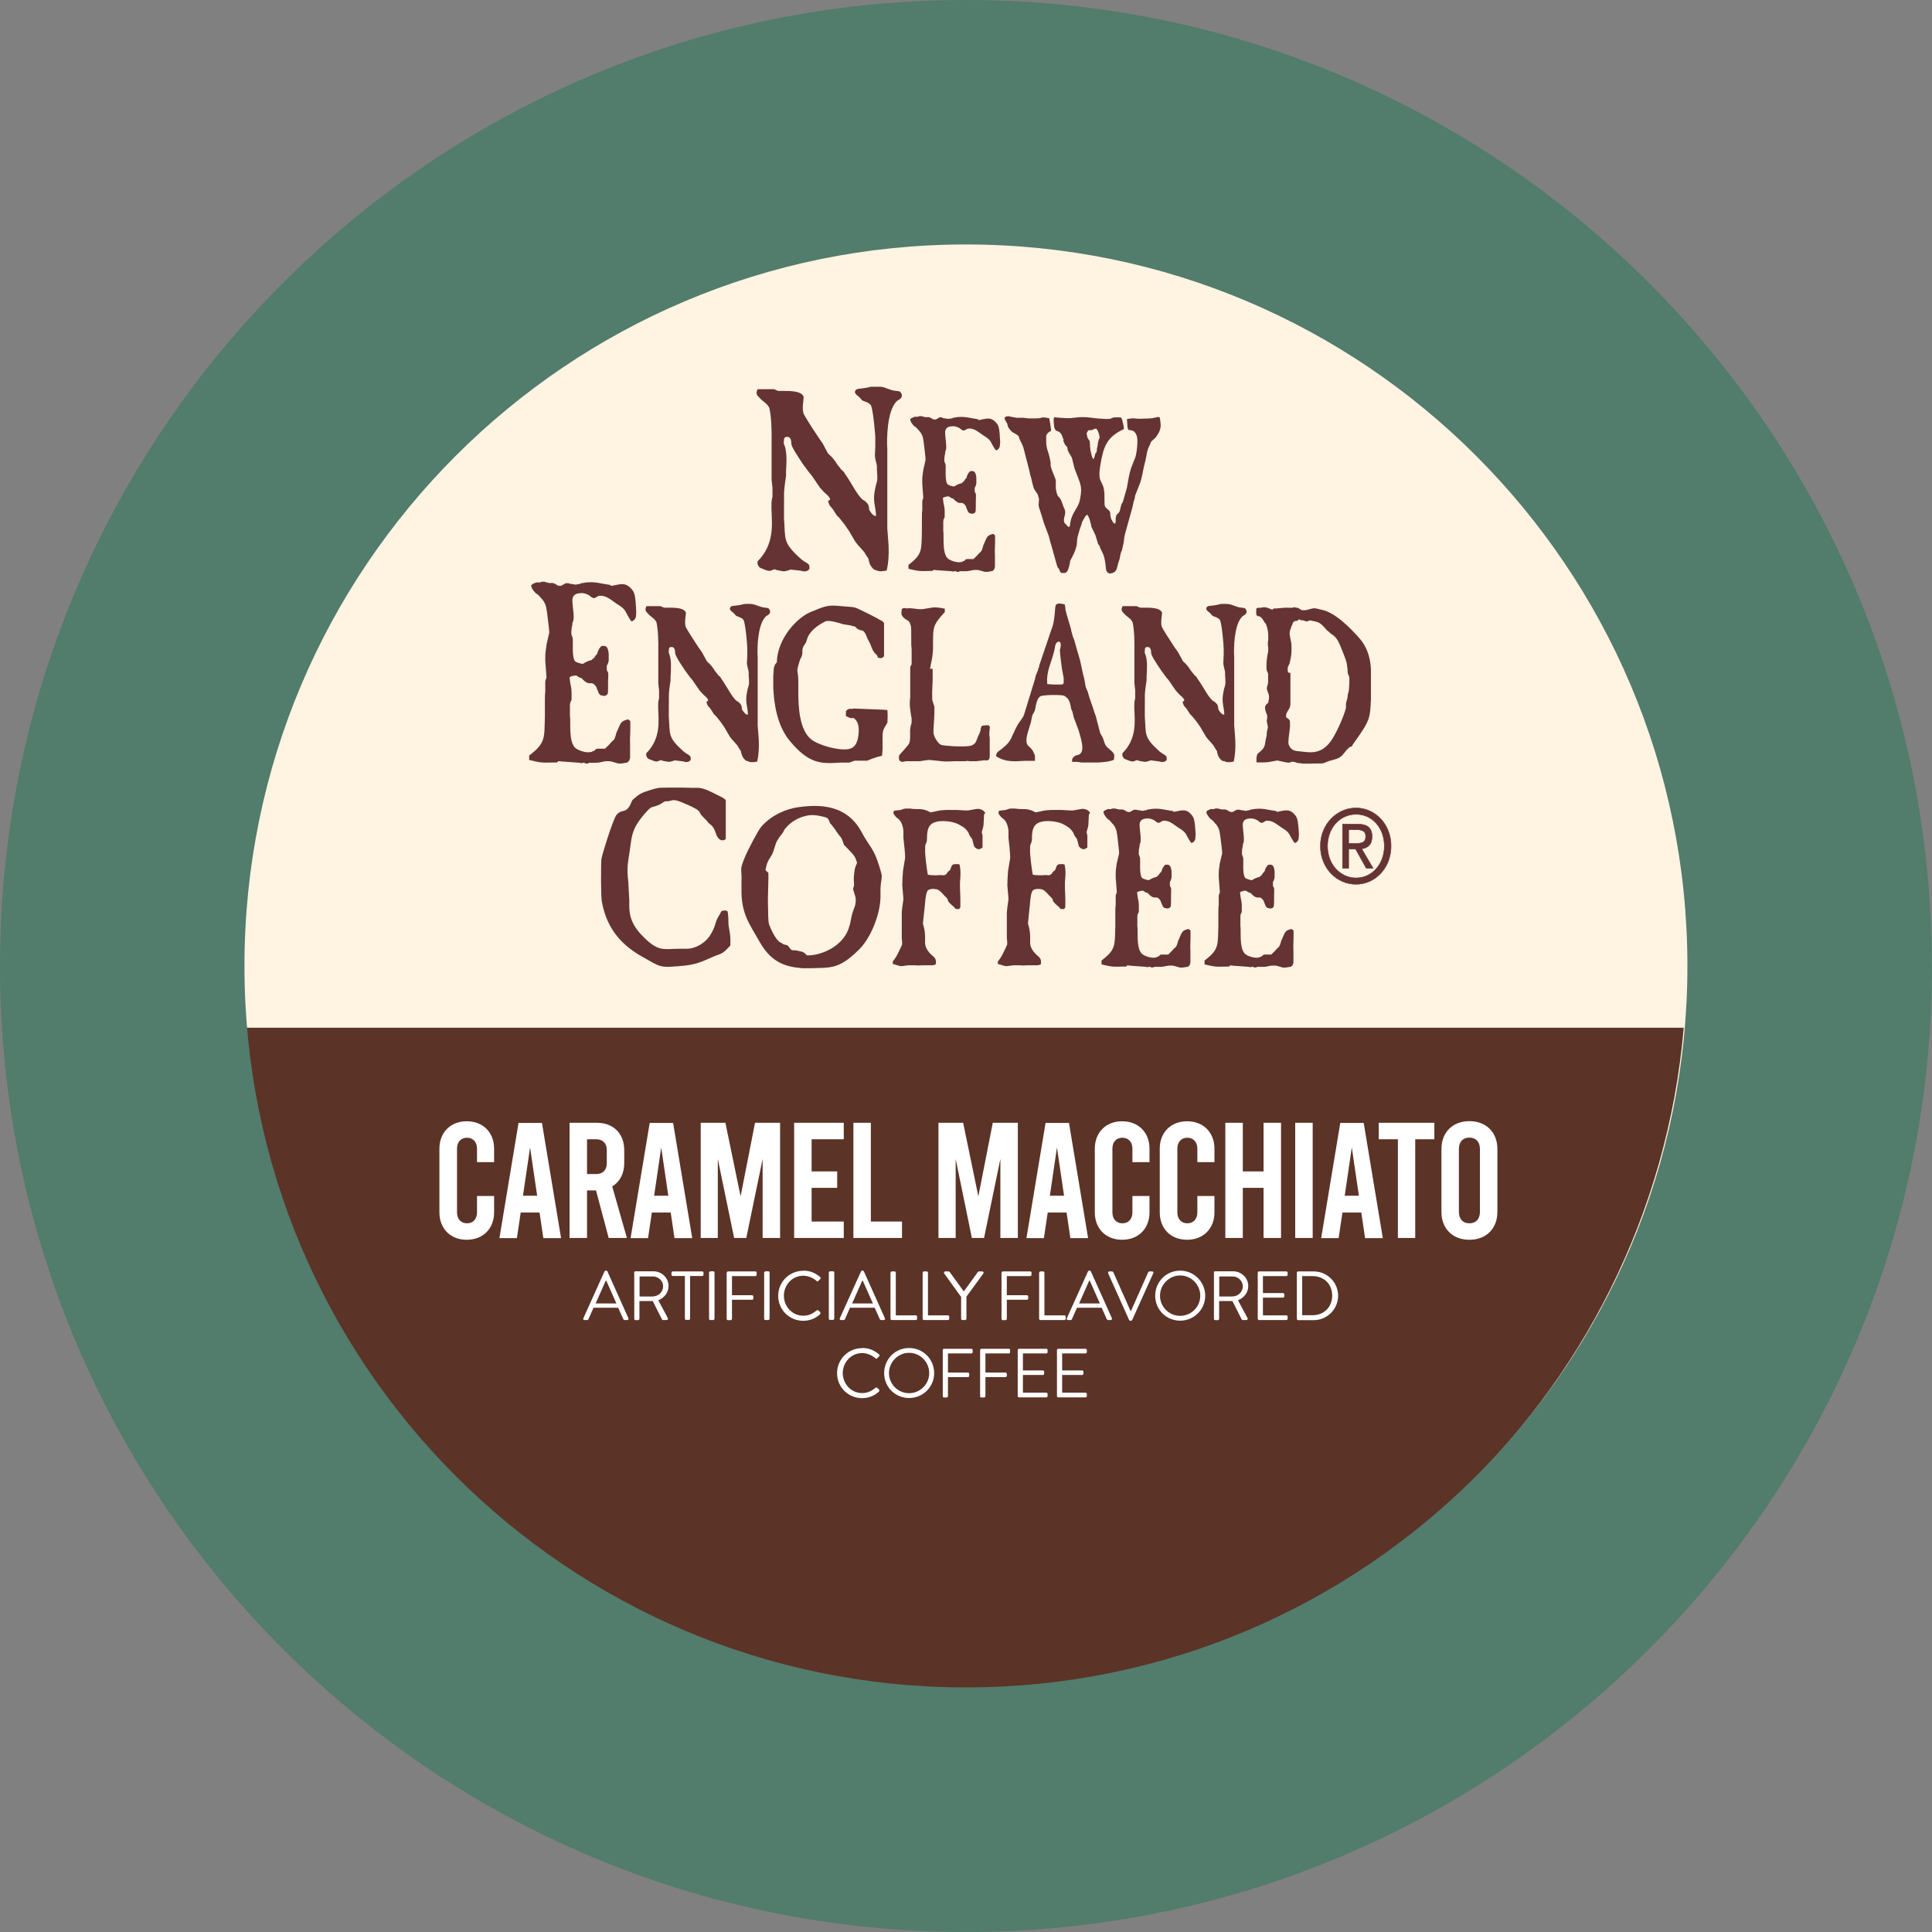 <?xml version="1.0" encoding="UTF-8"?><svg xmlns="http://www.w3.org/2000/svg" xmlns:xlink="http://www.w3.org/1999/xlink" viewBox="0 0 152.61 152.61"><rect x="0" y="0" width="152.61" height="152.61" fill="#808080" stroke="none"/><defs><clipPath id="clippath"><path d="M152.61,76.31c0,42.14-34.16,76.3-76.3,76.3S0,118.45,0,76.31,34.16,0,76.3,0s76.3,34.16,76.3,76.31" style="clip-rule:evenodd; fill:none;"/></clipPath><clipPath id="clippath-1"><rect x="41.76" y="30.55" width="66.53" height="45.93" style="fill:none;"/></clipPath><clipPath id="clippath-2"><rect x="104.29" y="63.8" width="5.62" height="6.07" style="fill:none;"/></clipPath></defs><g style="isolation:isolate;"><g id="Layer_2"><g id="Layer_1-2"><g style="clip-path:url(#clippath);"><path d="M75.73,134.02c-31.87,0-57.8-25.93-57.8-57.8s25.93-57.8,57.8-57.8,57.81,25.93,57.81,57.8-25.93,57.8-57.81,57.8" style="fill:#fff3e2;"/><path d="M18.26,81.18c2.54,29.47,27.24,52.6,57.37,52.6s54.83-23.13,57.37-52.6H18.26Z" style="fill:#5c3327;"/><path d="M34.71,95.77v-5.04c0-1.27.87-2.16,2.16-2.16s2.16.89,2.16,2.16v1.07h-1.35v-1.07c0-.53-.33-.86-.79-.86s-.79.32-.79.86v5.04c0,.53.32.86.79.86s.79-.33.79-.86v-1.3h1.35v1.3c0,1.27-.87,2.16-2.16,2.16s-2.16-.88-2.16-2.16" style="fill:#fff;"/><path d="M42.61,95.78h-1.48l-.3,2.02h-1.38l1.51-9.1h1.85l1.51,9.1h-1.4l-.3-2.02ZM42.43,94.45l-.56-3.81-.56,3.81h1.12Z" style="fill:#fff;"/><path d="M48.08,97.79l-1-3.76h-.71v3.76h-1.38v-9.1h2.16c1.31,0,2.16.86,2.16,2.17v1c0,.85-.35,1.49-.95,1.86l1.16,4.07h-1.43ZM46.37,92.74h.71c.53,0,.85-.31.85-.85v-1.05c0-.53-.31-.85-.85-.85h-.71v2.74Z" style="fill:#fff;"/><path d="M52.97,95.78h-1.48l-.3,2.02h-1.38l1.51-9.1h1.85l1.51,9.1h-1.4l-.3-2.02ZM52.79,94.45l-.56-3.81-.56,3.81h1.12Z" style="fill:#fff;"/><polygon points="61.62 88.69 61.62 97.79 60.24 97.79 60.24 91.55 58.95 97.79 57.99 97.79 56.7 91.55 56.7 97.79 55.35 97.79 55.35 88.69 57.3 88.69 58.5 94.5 59.64 88.69 61.62 88.69" style="fill:#fff;"/><polygon points="62.73 88.69 66.65 88.69 66.65 89.99 64.11 89.99 64.11 92.53 66.13 92.53 66.13 93.83 64.11 93.83 64.11 96.49 66.65 96.49 66.65 97.79 62.73 97.79 62.73 88.69" style="fill:#fff;"/><polygon points="67.41 88.69 68.79 88.69 68.79 96.49 71.25 96.49 71.25 97.79 67.41 97.79 67.41 88.69" style="fill:#fff;"/><polygon points="80.4 88.69 80.4 97.79 79.02 97.79 79.02 91.55 77.73 97.79 76.77 97.79 75.49 91.55 75.49 97.79 74.13 97.79 74.13 88.69 76.08 88.69 77.28 94.5 78.42 88.69 80.4 88.69" style="fill:#fff;"/><path d="M84.24,95.78h-1.48l-.3,2.02h-1.38l1.51-9.1h1.85l1.51,9.1h-1.4l-.3-2.02ZM84.05,94.45l-.56-3.81-.56,3.81h1.12Z" style="fill:#fff;"/><path d="M86.48,95.77v-5.04c0-1.27.87-2.16,2.16-2.16s2.16.89,2.16,2.16v1.07h-1.35v-1.07c0-.53-.32-.86-.79-.86s-.79.32-.79.86v5.04c0,.53.32.86.79.86s.79-.33.79-.86v-1.3h1.35v1.3c0,1.27-.87,2.16-2.16,2.16s-2.16-.88-2.16-2.16" style="fill:#fff;"/><path d="M91.61,95.77v-5.04c0-1.27.87-2.16,2.16-2.16s2.16.89,2.16,2.16v1.07h-1.35v-1.07c0-.53-.33-.86-.79-.86s-.79.32-.79.86v5.04c0,.53.32.86.79.86s.79-.33.79-.86v-1.3h1.35v1.3c0,1.27-.87,2.16-2.16,2.16s-2.16-.88-2.16-2.16" style="fill:#fff;"/><polygon points="96.79 97.79 96.79 88.69 98.17 88.69 98.17 92.53 99.81 92.53 99.81 88.69 101.19 88.69 101.19 97.79 99.81 97.79 99.81 93.83 98.17 93.83 98.17 97.79 96.79 97.79" style="fill:#fff;"/><rect x="102.31" y="88.69" width="1.38" height="9.1" style="fill:#fff;"/><path d="M107.52,95.78h-1.48l-.3,2.02h-1.38l1.51-9.1h1.85l1.51,9.1h-1.4l-.3-2.02ZM107.34,94.45l-.56-3.81-.56,3.81h1.12Z" style="fill:#fff;"/><polygon points="108.91 88.69 113.3 88.69 113.3 89.99 111.79 89.99 111.79 97.79 110.42 97.79 110.42 89.99 108.91 89.99 108.91 88.69" style="fill:#fff;"/><path d="M113.86,95.73v-4.97c0-1.31.88-2.2,2.21-2.2s2.21.89,2.21,2.2v4.97c0,1.31-.88,2.2-2.21,2.2s-2.21-.88-2.21-2.2M116.9,95.73v-4.97c0-.57-.32-.9-.83-.9s-.83.32-.83.9v4.97c0,.57.32.9.83.9s.83-.33.83-.9" style="fill:#fff;"/><path d="M46.08,104.13l1.67-3.7s.04-.06.09-.06h.05c.05,0,.08.03.09.06l1.66,3.7c.03.07-.01.14-.09.14h-.22s-.08-.03-.09-.06l-.41-.91h-1.95l-.4.91s-.04.06-.09.06h-.22c-.08,0-.13-.07-.09-.14M48.69,102.96c-.27-.6-.53-1.2-.8-1.8h-.04l-.8,1.8h1.65Z" style="fill:#fff;"/><path d="M50.09,100.53c0-.06.04-.11.1-.11h1.42c.66,0,1.2.52,1.2,1.17,0,.51-.34.93-.81,1.12l.75,1.4c.04.07,0,.16-.09.16h-.28c-.05,0-.08-.03-.09-.05l-.73-1.45h-1.05v1.4c0,.05-.05.11-.1.11h-.21c-.06,0-.1-.05-.1-.11v-3.64ZM51.59,102.4c.42,0,.79-.35.79-.8,0-.42-.37-.77-.79-.77h-1.07v1.58h1.07Z" style="fill:#fff;"/><path d="M54.1,100.79h-.96c-.06,0-.1-.05-.1-.1v-.16c0-.05.04-.1.1-.1h2.33c.06,0,.1.05.1.1v.16c0,.05-.04.1-.1.1h-.96v3.37c0,.06-.05.1-.1.1h-.21c-.06,0-.1-.05-.1-.1v-3.37Z" style="fill:#fff;"/><path d="M56.12,100.42h.22c.06,0,.1.05.1.1v3.64c0,.06-.05.11-.11.11h-.22c-.06,0-.1-.05-.1-.1v-3.64c0-.06.05-.1.1-.1Z" style="fill:#fff;"/><path d="M57.41,100.53c0-.05.04-.1.1-.1h2.16c.06,0,.1.05.1.1v.16c0,.05-.04.11-.1.11h-1.85v1.51h1.58c.06,0,.11.05.11.1v.16c0,.05-.05.1-.11.1h-1.58v1.5c0,.06-.05.11-.11.11h-.21c-.06,0-.1-.05-.1-.11v-3.64Z" style="fill:#fff;"/><path d="M60.47,100.42h.22c.06,0,.1.05.1.1v3.64c0,.06-.05.11-.11.11h-.22c-.06,0-.1-.05-.1-.1v-3.64c0-.06.05-.1.1-.1Z" style="fill:#fff;"/><path d="M63.46,100.37c.55,0,.96.19,1.33.51.04.04.05.11,0,.15l-.15.15c-.04.06-.09.05-.14,0-.29-.25-.68-.41-1.05-.41-.87,0-1.53.73-1.53,1.58s.66,1.58,1.53,1.58c.48,0,.76-.19,1.05-.41.05-.04.1-.04.13-.02l.16.15s.03.11,0,.15c-.37.36-.85.53-1.34.53-1.1,0-1.98-.87-1.98-1.97s.88-1.98,1.98-1.98" style="fill:#fff;"/><path d="M65.58,100.42h.22c.06,0,.1.05.1.1v3.63c0,.06-.05.11-.11.11h-.22c-.06,0-.1-.05-.1-.1v-3.64c0-.06.05-.1.1-.1Z" style="fill:#fff;"/><path d="M66.34,104.13l1.67-3.7s.04-.06.09-.06h.05c.05,0,.08.03.09.06l1.66,3.7c.03.07-.01.14-.09.14h-.22s-.08-.03-.09-.06l-.41-.91h-1.95l-.4.91s-.04.06-.09.06h-.22c-.08,0-.13-.07-.09-.14M68.95,102.96c-.27-.6-.53-1.2-.8-1.8h-.04l-.8,1.8h1.65Z" style="fill:#fff;"/><path d="M70.35,100.53c0-.05.04-.1.1-.1h.21c.05,0,.1.05.1.1v3.37h1.58c.06,0,.1.05.1.1v.16c0,.06-.04.11-.1.11h-1.9c-.06,0-.1-.05-.1-.11v-3.64Z" style="fill:#fff;"/><path d="M72.88,100.53c0-.05.04-.1.1-.1h.21c.06,0,.11.05.11.1v3.37h1.58c.06,0,.1.05.1.1v.16c0,.06-.04.11-.1.11h-1.9c-.06,0-.1-.05-.1-.11v-3.64Z" style="fill:#fff;"/><path d="M75.9,102.42l-1.32-1.83c-.04-.07,0-.16.09-.16h.26s.07.03.09.05l1.11,1.53,1.11-1.53s.05-.05.09-.05h.26c.09,0,.13.09.09.16l-1.34,1.83v1.75c0,.05-.05.1-.11.1h-.21c-.06,0-.1-.05-.1-.1v-1.75Z" style="fill:#fff;"/><path d="M79.12,100.53c0-.05.04-.1.1-.1h2.16c.06,0,.1.05.1.1v.16c0,.05-.04.11-.1.11h-1.85v1.51h1.58c.06,0,.11.05.11.1v.16c0,.05-.05.1-.11.1h-1.58v1.5c0,.06-.05.11-.11.11h-.21c-.06,0-.1-.05-.1-.11v-3.64Z" style="fill:#fff;"/><path d="M82.09,100.53c0-.05.04-.1.1-.1h.21c.05,0,.1.05.1.1v3.37h1.58c.06,0,.1.05.1.1v.16c0,.06-.04.11-.1.11h-1.9c-.06,0-.1-.05-.1-.11v-3.64Z" style="fill:#fff;"/><path d="M84.27,104.13l1.67-3.7s.04-.06.09-.06h.05c.05,0,.08.03.09.06l1.66,3.7c.03.07-.01.14-.09.14h-.22s-.08-.03-.09-.06l-.41-.91h-1.95l-.4.91s-.04.06-.09.06h-.22c-.08,0-.13-.07-.09-.14M86.88,102.96c-.27-.6-.53-1.2-.8-1.8h-.04l-.8,1.8h1.65Z" style="fill:#fff;"/><path d="M87.54,100.57c-.03-.07.01-.14.09-.14h.22s.08.03.09.06l1.37,3.08h.02l1.37-3.08s.05-.06.09-.06h.22c.08,0,.13.07.09.14l-1.67,3.7s-.05.06-.09.06h-.06s-.08-.03-.09-.06l-1.66-3.7Z" style="fill:#fff;"/><path d="M93.22,100.37c1.1,0,1.98.89,1.98,1.98s-.88,1.97-1.98,1.97-1.97-.87-1.97-1.97.87-1.98,1.97-1.98M93.22,103.94c.87,0,1.59-.71,1.59-1.59s-.72-1.6-1.59-1.6-1.59.73-1.59,1.6.71,1.59,1.59,1.59" style="fill:#fff;"/><path d="M95.88,100.53c0-.06.04-.11.1-.11h1.42c.66,0,1.2.52,1.2,1.17,0,.51-.34.93-.81,1.12l.75,1.4c.04.07,0,.16-.09.16h-.28s-.08-.03-.09-.05l-.73-1.45h-1.05v1.4c0,.05-.05.11-.1.11h-.21c-.06,0-.1-.05-.1-.11v-3.64ZM97.38,102.4c.42,0,.79-.35.79-.8,0-.42-.37-.77-.79-.77h-1.07v1.58h1.07Z" style="fill:#fff;"/><path d="M99.35,100.53c0-.05.04-.1.1-.1h2.16c.06,0,.1.05.1.1v.16c0,.05-.04.11-.1.11h-1.85v1.34h1.58c.06,0,.11.05.11.1v.16c0,.06-.05.1-.11.1h-1.58v1.4h1.85c.06,0,.1.05.1.1v.16c0,.06-.04.11-.1.11h-2.16c-.06,0-.1-.05-.1-.11v-3.64Z" style="fill:#fff;"/><path d="M102.44,100.53c0-.05.04-.1.1-.1h1.23c1.06,0,1.93.86,1.93,1.92s-.87,1.93-1.93,1.93h-1.23c-.05,0-.1-.05-.1-.11v-3.64ZM103.68,103.89c.9,0,1.55-.64,1.55-1.55s-.65-1.54-1.55-1.54h-.82v3.09h.82Z" style="fill:#fff;"/><path d="M68.11,106.48c.55,0,.96.19,1.33.51.04.04.05.11,0,.15l-.15.15c-.04.06-.09.05-.14,0-.29-.25-.68-.41-1.05-.41-.87,0-1.53.73-1.53,1.58s.66,1.58,1.53,1.58c.48,0,.76-.19,1.05-.41.06-.04.1-.04.13-.02l.16.15s.03.11,0,.15c-.37.36-.85.53-1.34.53-1.1,0-1.98-.87-1.98-1.97s.88-1.98,1.98-1.98" style="fill:#fff;"/><path d="M71.81,106.48c1.1,0,1.98.88,1.98,1.98s-.88,1.97-1.98,1.97-1.97-.87-1.97-1.97.87-1.98,1.97-1.98M71.81,110.05c.87,0,1.59-.71,1.59-1.59s-.72-1.6-1.59-1.6-1.59.73-1.59,1.6.71,1.59,1.59,1.59" style="fill:#fff;"/><path d="M74.47,106.64c0-.05.04-.1.1-.1h2.16c.06,0,.1.05.1.1v.16c0,.05-.04.11-.1.11h-1.85v1.51h1.58c.05,0,.1.05.1.1v.16c0,.05-.05.1-.1.1h-1.58v1.5c0,.06-.05.11-.1.11h-.21c-.06,0-.1-.05-.1-.11v-3.64Z" style="fill:#fff;"/><path d="M77.43,106.64c0-.05.04-.1.1-.1h2.16c.06,0,.1.05.1.1v.16c0,.05-.04.11-.1.11h-1.85v1.51h1.58c.06,0,.11.05.11.1v.16c0,.05-.05.1-.11.1h-1.58v1.5c0,.06-.05.11-.11.11h-.21c-.06,0-.1-.05-.1-.11v-3.64Z" style="fill:#fff;"/><path d="M80.39,106.64c0-.05.04-.1.1-.1h2.16c.06,0,.1.05.1.1v.16c0,.05-.04.11-.1.11h-1.85v1.34h1.58c.05,0,.1.05.1.1v.16c0,.06-.05.1-.1.1h-1.58v1.4h1.85c.06,0,.1.05.1.1v.16c0,.06-.04.11-.1.11h-2.16c-.06,0-.1-.05-.1-.11v-3.64Z" style="fill:#fff;"/><path d="M83.49,106.64c0-.05.04-.1.1-.1h2.16c.06,0,.1.05.1.1v.16c0,.05-.04.11-.1.11h-1.85v1.34h1.58c.05,0,.1.05.1.1v.16c0,.06-.05.1-.1.1h-1.58v1.4h1.85c.06,0,.1.05.1.1v.16c0,.06-.04.11-.1.11h-2.16c-.06,0-.1-.05-.1-.11v-3.64Z" style="fill:#fff;"/><g style="mix-blend-mode:darken;"><g style="clip-path:url(#clippath-1);"><path d="M44.86,46.06l.2.06c.15,0,.31.06.46.06.08-.04.1-.04.23-.04.11-.06.11-.04.21-.08.11,0,.29-.06.46-.06.62-.06,1.13.12,1.75.2l.13.08c.74-.14,1.13-.34,1.67.35.2.26.23.76.26,1.24.03.4.03.54.02.6,0,.18,0,.46-.31.6h-.08c-.57-.82-.29-.86-1.18-1.4-.52-.36-.85-.68-1.42-.6,0,.02-.28.18-.34.18s-.25-.08-.34-.2c-.21-.12-.42-.22-.7-.2-.24.02-.54.04-.65.4-.07.22.1,1.18.08,1.4,0,.18.02.14-.02.36-.07.22-.08.14-.08.36-.07.22-.08.46-.08.72l.11.32c.05.3-.1,1.52.2,1.84.07.06.54.22.62.18.13-.1.51-.28.65-.28l.25-.22c.05-.12.08-.14.21-.28.07-.24.13-.42.34-.62.16,0,.43-.1.52.32.02.06.07.22.05.6,0,.1.05.3-.15.64v.34c.12.24.12.16.12.44,0,.16-.02.34-.02.48,0,.1.02.86-.03.96-.07.1-.18.18-.36.16-.1-.06-.11-.04-.18-.04,0,0-.1-.06-.18-.2-.03-.14-.11-.24-.18-.48-.36-.48-.39-.16-.77-.34-.1-.06-.28-.2-.38-.34-.08,0-.33-.12-.39-.2-.1-.04-.46.02-.57.14.07.76.15.66.16,1.18v.6c-.13.22-.13.26-.13.58v.66c.08.6-.11,1.89.36,2.49.23.26.95.48,1.29.38h.07l.07-.06.07-.02.07-.02c.13-.14.15-.16.29-.16h.55c.33-.32.43-.42.54-.56.23-.16.26-.32.36-.7.1-.2.21-.5.33-.72.18-.26.36-.26.59-.34l.18.14v.58c0,.62-.05.72-.02,1.18v1.15c-.07.2-.02.18-.21.36-.34.06-.49.1-.7.08-.07,0-.59-.18-.7-.18h-.25c-.28,0-.44.12-.86.12h-.52l-.08.06h-.21l-.1-.08c-.08.04-.23.08-.38.02l-1.39-.1s-.13-.02-.19-.02h-.08l-.1.1h-.24c-.94.02-.98.04-1.96-.2v-.35c1.31-.99,1.19-1.37,1.24-3.08v-1.26c0-.08,0-.56.03-.66v-.72c0-.24.02-.2.1-.44l-.1-1.34c0-.36,0-.5.02-.64l.08-.62.21-.92c.02-.2-.11-1.08-.13-1.3-.08-.56-.06-.86-.37-1.3-.21-.2-.29-.4-.54-.52-.2-.2-.38-.43-.38-.65.07-.06.1-.1.16-.12.1-.06.08,0,.16-.08.2-.06.15,0,.36-.02.1-.06.2-.06.33-.06.1,0,.13.04.18.06.05,0,.07-.02.18.04h.32c.07,0,.28.1.36.18.34.12.34,0,.67-.16h.21Z" style="fill:#653334;"/><path d="M59.02,60.13c-.11-.05-.24-.15-.34-.32-.08-.13-.04-.12-.1-.24-.03-.05-.03-.15-.06-.24l-.17-.26c-.08-.15-.07-.14-.15-.24l-.29-.33-.14-.15-.06-.09-.06-.07-.28-.48c-.1-.17-.14-.24-.15-.26l-.27-.39c-.06-.07-.14-.19-.31-.39-.07-.08-.08-.1-.13-.15-.13-.1-.11-.1-.18-.21l-.22-.34c-.23-.27-.2-.17-.31-.53l.14-.1c0-.12-.13-.26-.29-.39-.08-.07-.2-.19-.39-.41l-.55-.8s-.15-.19-.2-.24l-.39-.53c-.18-.27-.45-.67-.57-.89-.14-.27-.15-.24-.22-.48,0-.12,0-.39-.18-.48-.14,0-.32-.09-.32.27-.04.24.06.24.11.53.03.12.04.24.06.49.01.29-.01.82-.03,1.04v.29c-.21,1.33-.11,1.21-.14,2.29v.58c.11,1.4-.11,1.59,1.11,2.7.2.17.34.25.41.29.2.14.21.12.21.42-.07.1-.17.17-.31.17-.14.02-.18-.03-.32-.05-.08,0-.22-.04-.32-.04l-.32-.04c-.1.05-.37.12-.46.12l-.48-.08c-.18-.14-.31.05-.47.05-.08,0-.22-.02-.48-.14-.07-.03-.17-.03-.27-.15-.11-.17-.08-.22-.08-.36,1.16-1.16.98-2.53.94-3.53v-.32c0-.19.03-.36.07-.5v-.61l-.06-.55v-2.63c.01-.67-.01-1.64-.15-2.22-.07-.1-.08-.17-.27-.32l-.29-.24c-.06-.07-.24-.24-.28-.32-.03-.12-.04-.24.06-.38h1.05c.14,0,.25.12.38.12h.19c.2.02,1.3-.09,1.49.39.01.05-.06.53-.06.58-.01.33.01.48.06.58.03.09.66,1.09.73,1.18l.28.43c.14.2.2.27.27.38l.38.7c.06.07.22.19.32.32.2.24.16.19.28.39l.29.38c.08.07.15.1.27.31l.19.29c.23.34.62,1.09.95,1.4.13.1.17.07.29.22.13.1.13.19.17.36,0,.19.01.12.17.36.07.08.21.22.31.17-.01-.56-.2-.92-.11-1.54.15-.99.25-.53.17-1.55v-.27c-.03-.17-.07-.27-.07-.31-.01-.02-.07-.31-.07-.36l.03-.67v-.48c.01-.22-.15-2.1-.31-2.31-.17-.2-.43-.22-.59-.32-.1-.12-.21-.26-.29-.29-.11-.12-.23-.17-.17-.34.07-.14.25-.15.34-.15l.38-.05c.49-.09.24-.1.74-.1.2,0,.36,0,.74.15.08.03.18.07.36.12l.36.05c.1,0,.17.05.24.24.03.32-.27.32-.39.49-.59.65-.64,2.42-.59,3.18v5.38c.03.58.22,1.71-.04,2.85-.4.07-.54.07-.77-.05" style="fill:#653334;"/><path d="M69.83,51.83c-.1.15-.25.2-.45.12l-.06-.03v-.09s-.06-.07-.06-.07l-.04-.07c-.13-.09-.1-.07-.2-.21-.13-.17-.21-.48-.31-.68l-.2-.38c-.03-.12-.11-.24-.14-.34-.21-.38-.29-.22-.56-.36-.07-.03-.22-.17-.29-.24-.06,0-.24-.03-.29-.07l-.63-.1c-.27-.09-1.12-.36-1.42-.22-.36.19-1.07.58-1.37,1.23l-.15.44c-.07.09-.21.29-.25.44-.07.27,0,.2-.04.46,0,.14-.11.31-.17.44-.38,1.21-.14.61-.14,1.81v.92c.01.85.04,2.83,1.05,3.6.62.48,2.58,1.01,3.18.65.38-.19.49-.7.53-1.13.04-.38.01-.87-.27-1.13-.19-.2-.15-.05-.35-.1-.27-.07-.14-.07-.38-.15v-.38c.04-.08.13-.15.27-.2.03,0,.28.02.34-.02l2.35.09s.11,0,.17.03c.07-.03.06-.05.15.03.03.51.01.6,0,.96-.39.62-.38.65-.39,1.32,0,.58.03.73-.04,1.3l-.4.1-.41.14c-.2.07-.32.15-.4.15h-.91c-.15,0-.35.15-.53.15h-.63c-1.54.1-2.5.12-4.04-1.76-.98-1.21-1.22-2.94-1.27-4.2v-.62c0-.15,0-.36.03-.66,0-.05,0-.09.01-.15,0-.07,0-.1.03-.17.03-.1.04-.12.08-.21l.07-.07.06-.08c.06-1.98,1.68-3.58,2.7-3.99,1.16-.46,1.29-.55,2.27-.46,1.53.15.87-.05,2.28.62l.62.32.29.17c.14.07.18.05.31.24v2.6Z" style="fill:#653334;"/><path d="M74.61,48.37c-.94,1.02-.9,1.19-.91,2.47v.45c-.04.67-.1.84-.24,1.54h.21v.92c-.01.17-.04.84-.04,1.04,0,.14.01.34.01.51l.17.53c.01.14-.01.92-.03,1.08-.03.49-.07.92-.03,1.06.04.24.32.75.59.87.15.07,2.09.22,2.44.03.35-.15.35-.43.49-.73.04-.1.1-.17.18-.43.01-.09.03-.32.14-.39.27-.03.36-.03.52-.03l.08.14-.04.41v.29c.03.08.03.14.03.41v1.01c0,.27.01.2-.04.41-.2.22-.32.02-.53.12-.19,0-.38.05-.56.05h-.49c-.09-.03-.07-.02-.17-.02,0,0-.13.02-.15.02h-.88c-.17,0-.32.02-.47.02-.27,0-.29,0-.5-.02l-.94-.1c-.14-.02-.63.08-.8.1h-1.08l-.28.05c-.08,0-.2-.02-.28-.19v-.29c.08-.15.46-.51.56-.66.28-.32.28-.31.32-.72v-.65c.01-.14.03-.2.06-.38.07-.14.06-.31.06-.36,0-.15.01-.19-.04-.38-.08-.61-.15-.79-.07-1.52v-2.31c0-.12.07-.12.11-.26v-1.01c.01-.05-.01-.44-.03-.53v-.72c0-.29,0-.67-.04-.8-.17-.51-.24-.31-.56-.61-.25-.25-.17-.36-.15-.68.18-.14.29-.05.42-.05.04,0,.13-.02.2-.02s.14.02.22.02c.48.05.53.08.85.05.84-.12.79-.21,1.71-.03v.29Z" style="fill:#653334;"/><path d="M83.33,51.08c.08-.24.06-.31.31-.41.14.05.15.15.15.31,0,.09-.04.26-.07.38,0,.12.06.58.07.74.1.82.07.6.23,1.45v.41l-.08.1s-.59.05-1.22-.03c-.08-.96.27-1.54.52-2.48l.1-.46ZM84.1,47.74c-.17-.02-.53-.17-.7.05-.08.1-.06,1.12-.27,1.72l-.17.48s-.07.2-.17.51l-.67,1.98-.04.12v.1s-.07.1-.07.1v.09s-.2.49-.2.49l-.07.31-.84,2.73c-.1.31-.35.55-.52.84-.29.53-.15.33-.4.82l-.11.26c-.18.32-.36.51-.64.73-.1.1-.27.21-.35.27-.18.13-.17.24-.21.39.84.54,1.64.39,2.28.37h.8c-.01-.37.06-.36-.13-.71-.1-.26-.31-.36-.46-.55-.22-.39.04-.99.27-1.78l.11-.55c.13-.26.13-.21.2-.39.04-.12.06-.27.08-.39.1-.41.17-.6.35-.72.21-.14,1.72-.14,1.89-.05.36.19.44.48.51.79l.04.24.1.22.11.46.38,1.02c.2.7.43,1.38.2,1.77-.17.22-.35.17-.46.24-.24.14-.29.31-.24.48h.36c.11,0,.27.05.38.05h1.29c.42-.02.86-.05,1.26-.21.01-.35.12-.34-.13-.64-.07-.07-.46-.39-.51-.48-.1-.15-.2-.55-.25-.65-.21-.39-.17-.22-.27-.63l-.28-1.08c-.06-.12-.04-.09-.06-.19l-.06-.08v-.07s-.38-1.11-.38-1.11c-.04-.14-.08-.29-.13-.45-.09-.22-.13-.26-.17-.43l-.08-.46c-.04-.26-.04-.17-.1-.41l-.26-1.2c-.03-.12-.15-.51-.18-.61l-.24-.84c-.03-.15-.11-.31-.14-.39l-.14-.51c0-.09-.03-.15-.06-.26l-.28-.95-.11-.42c0-.15-.04-.38-.07-.44" style="fill:#653334;"/><path d="M96.62,60.13c-.11-.05-.24-.15-.34-.32-.08-.13-.04-.12-.1-.24-.03-.05-.03-.15-.05-.24l-.17-.26c-.09-.15-.07-.14-.15-.24l-.29-.33-.14-.15-.06-.09-.06-.07-.28-.48c-.1-.17-.14-.24-.15-.26l-.27-.39c-.06-.07-.14-.19-.31-.39-.07-.08-.09-.1-.13-.15-.13-.1-.11-.1-.18-.21l-.22-.34c-.23-.27-.2-.17-.31-.53l.14-.1c0-.12-.13-.26-.29-.39-.08-.07-.2-.19-.39-.41l-.55-.8s-.16-.19-.2-.24l-.39-.53c-.18-.27-.45-.67-.58-.89-.14-.27-.15-.24-.22-.48,0-.12,0-.39-.18-.48-.14,0-.32-.09-.32.27-.04.24.05.24.11.53.03.12.04.24.06.49.01.29-.01.82-.03,1.04v.29c-.21,1.33-.11,1.21-.14,2.29v.58c.11,1.4-.11,1.59,1.11,2.7.2.17.34.25.41.29.2.14.21.12.21.42-.07.1-.17.17-.31.17-.14.02-.18-.03-.32-.05-.08,0-.22-.04-.32-.04l-.32-.04c-.1.05-.36.12-.46.12l-.47-.08c-.18-.14-.31.05-.48.05-.08,0-.22-.02-.48-.14-.07-.03-.17-.03-.26-.15-.11-.17-.08-.22-.08-.36,1.16-1.16.98-2.53.94-3.53v-.32c0-.19.03-.36.07-.5v-.61l-.06-.55v-2.63c.01-.67-.01-1.64-.15-2.22-.07-.1-.08-.17-.27-.32l-.29-.24c-.06-.07-.24-.24-.28-.32-.03-.12-.04-.24.06-.38h1.05c.14,0,.25.12.38.12h.19c.2.02,1.3-.09,1.49.39.01.05-.06.53-.06.58-.01.33.01.48.06.58.03.09.66,1.09.73,1.18l.28.43c.14.2.2.27.27.38l.38.7c.06.07.23.19.32.32.2.24.15.19.28.39l.3.38c.08.07.15.1.26.31l.2.29c.23.34.62,1.09.96,1.4.13.1.17.07.29.22.13.1.13.19.17.36,0,.19.01.12.17.36.07.08.21.22.31.17-.02-.56-.2-.92-.11-1.54.15-.99.25-.53.17-1.55v-.27c-.03-.17-.07-.27-.07-.31-.01-.02-.07-.31-.07-.36l.03-.67v-.48c.01-.22-.15-2.1-.31-2.31-.17-.2-.43-.22-.59-.32-.1-.12-.21-.26-.29-.29-.11-.12-.23-.17-.17-.34.07-.14.25-.15.34-.15l.38-.05c.49-.09.24-.1.74-.1.2,0,.36,0,.74.15.08.03.18.07.36.12l.37.05c.1,0,.17.05.24.24.03.32-.27.32-.39.49-.59.65-.64,2.42-.59,3.18v5.38c.03.58.22,1.71-.04,2.85-.41.07-.55.07-.77-.05" style="fill:#653334;"/><path d="M101.98,49.51c.19-.22.04-.33.32-.46h.14l.07-.05.07-.05.08-.02.07.05c.07.02.11.02.14.02.15,0,.18.04.29.09.08,0,.22-.04.29-.09.46.09.7.12.91.31l.2.19c.24.26.26.31.39.39.18.19.29.22.45.36.28.27.43.65.6,1.08.1.24.32.79.38,1.06l.07.53c0,.24,0,.27.13.55.03.19-.01,1.01-.06,1.21-.1.2-.04.38-.13.61-.01.09-.06.17-.07.29v.32c-.14.61-.64,1.74-1.03,2.39-.85,1.4-1.81,1.14-2.62,1.06-.35-.03-.68-.05-.87-.51-.08-.26.04-.86.07-1.16.03-.2.04-.43.03-.56-.03-.12.03-.12-.06-.27-.14-.15-.2-.12-.25-.2,0-.34,0-.24.17-.55.14-.2.17-.36.17-.53v-1.79s.01-.6-.01-.65l-.12.02-.08-.1c.01-.14-.03-.22.01-.36.04-.15.15-.22.15-.36.03-.1.11-.49.13-.75.01-.14.01-.61,0-.73,0-.02-.14-.68-.14-.73-.01-.19.03-.36.13-.58M99.31,48.03l-.08.05v.44l.08.14c.13,0,.24.03.38.19.13.15.15.31.28.39.1.2.2.55.21.89v.43c-.04.15-.03.26-.03.41.04.17.03.41.03.43l-.07.39c-.07.43-.07.62-.07.85,0,.15-.01.29.06.41.1.15.07.24.07.41.01.26,0,.46-.01.53-.06.21-.13.36-.07.5,0,.1.15.31.15.53.01.12-.01.27-.07.51l-.08.05-.07.08-.06.09-.03.09c-.01.1,0,.19.06.41.1.17.11.31.11.44,0,.21-.08.17-.01.39,0,.12.06.26.06.34,0,.19-.04.12-.06.31-.03.1-.03.29-.03.34l-.07.31c-.11.68-.08.68-.67,1.18-.1.37-.07.3-.07.66.62,0,.7.05,1.64-.15.24.05.65.15.7.15.22.03.14.03.35,0,.1-.1.22-.03.32-.03l.24.08c.15,0,.35.05.49.05h.5c.2-.02.92,0,1.05-.03l.24-.1c.31-.14.79-.19,1.07-.38.13-.1.24-.2.25-.24.1-.1.17-.2.25-.31.06-.05.24-.22.27-.26.15,0,.21-.1.24-.19,1.46-2.02,1.34-2.08,1.44-3.66v-1.21c.03-1.09.04-2.46-.94-3.55-.49-.55-1.82-2.01-2.95-2.22-.73-.19-.55-.14-1.27.03h-.31l-.28-.17c-.1-.04-.12,0-.3-.07-.16.05-.14.05-.27.05-.07,0-.54-.02-.57,0-.1,0-.46.05-.57.05h-.22l-.13.1c-.46-.19-.52-.24-.91-.15h-.25Z" style="fill:#653334;"/><path d="M69.16,45.05c-.13-.06-.28-.18-.39-.38-.1-.16-.05-.14-.11-.27-.03-.06-.03-.18-.07-.28l-.2-.3c-.1-.18-.08-.16-.18-.28l-.34-.38-.16-.18-.07-.1-.07-.08-.33-.56c-.11-.2-.16-.28-.18-.3l-.31-.46c-.07-.08-.16-.22-.36-.46-.08-.1-.1-.12-.15-.18-.15-.12-.13-.12-.21-.24l-.26-.4c-.26-.32-.23-.2-.36-.62l.16-.12c0-.14-.15-.3-.34-.46-.1-.08-.23-.22-.46-.48l-.64-.94s-.18-.22-.23-.28l-.46-.62c-.21-.32-.52-.78-.67-1.04-.16-.32-.18-.28-.26-.56,0-.14,0-.46-.21-.56-.16,0-.38-.1-.38.32-.05.28.07.28.13.62.03.14.05.28.07.58.02.34-.02.96-.03,1.22v.34c-.24,1.56-.13,1.42-.16,2.68v.68c.13,1.64-.13,1.86,1.29,3.15.23.2.39.29.47.33.23.16.25.14.25.49-.08.12-.2.2-.36.2-.16.02-.21-.04-.38-.06-.1,0-.26-.04-.38-.04l-.38-.04c-.11.06-.43.14-.54.14l-.55-.1c-.21-.16-.36.06-.55.06-.1,0-.26-.02-.55-.16-.08-.04-.2-.04-.31-.18-.13-.2-.1-.26-.1-.41,1.36-1.35,1.14-2.95,1.1-4.13v-.38c0-.22.03-.42.08-.58v-.72l-.07-.64v-3.08c.02-.78-.02-1.92-.18-2.6-.08-.12-.1-.2-.31-.38l-.34-.28c-.07-.08-.28-.28-.33-.37-.03-.14-.05-.28.07-.44h1.22c.16,0,.29.14.44.14h.23c.23.02,1.52-.1,1.73.45.02.06-.06.61-.06.67-.02.38.02.56.06.68.03.1.77,1.28.85,1.38l.33.5c.16.24.23.32.31.44l.44.82c.07.08.26.22.38.38.23.28.18.22.33.46l.34.44c.1.08.18.12.31.36l.23.34c.26.4.72,1.28,1.11,1.64.15.12.2.08.34.26.15.12.15.22.2.42,0,.22.02.14.19.42.08.1.25.26.36.2-.02-.66-.23-1.08-.13-1.8.18-1.16.29-.62.2-1.82v-.32c-.03-.2-.08-.32-.08-.36-.02-.02-.08-.36-.08-.42l.03-.78v-.56c.02-.26-.18-2.45-.36-2.69-.2-.24-.51-.26-.69-.38-.11-.14-.25-.3-.34-.34-.13-.14-.26-.2-.2-.39.08-.16.29-.18.39-.18l.44-.06c.57-.1.28-.12.87-.12.23,0,.42,0,.86.18.1.04.21.08.42.14l.43.06c.11,0,.2.06.28.28.03.37-.31.37-.46.57-.69.76-.75,2.83-.69,3.71v6.29c.03.68.26,2-.05,3.32-.47.08-.63.08-.9-.06" style="fill:#653334;"/><path d="M74.39,32.99l.17.05c.13,0,.27.05.39.05.07-.03.08-.03.2-.03.1-.05.1-.03.18-.07.1,0,.25-.05.39-.05.53-.05.97.1,1.5.17l.11.07c.63-.12.97-.29,1.43.3.17.22.2.65.22,1.06.03.34.03.46.01.51,0,.15,0,.39-.27.51h-.07c-.49-.7-.25-.73-1.01-1.19-.45-.31-.73-.58-1.22-.51,0,.02-.24.15-.3.15s-.21-.07-.29-.17c-.18-.1-.36-.19-.6-.17-.21.02-.46.03-.56.34-.06.19.08,1.01.07,1.19,0,.15.01.12-.01.31-.06.19-.07.12-.07.31-.06.19-.07.39-.07.61l.1.27c.04.26-.08,1.29.17,1.57.06.05.46.19.53.15.11-.09.43-.24.56-.24l.21-.19c.04-.1.07-.12.18-.24.06-.21.11-.36.29-.53.14,0,.36-.09.45.27.01.05.06.19.04.51,0,.09.04.26-.13.54v.29c.1.2.1.14.1.38,0,.14-.01.29-.01.41,0,.09.01.73-.03.82-.06.09-.15.15-.31.14-.08-.05-.1-.03-.15-.03,0,0-.08-.05-.15-.17-.03-.12-.1-.2-.15-.41-.31-.41-.34-.14-.66-.29-.08-.05-.24-.17-.32-.29-.07,0-.28-.1-.34-.17-.08-.03-.39.02-.49.12.05.65.13.56.14,1.01v.51c-.11.19-.11.22-.11.5v.57c.07.51-.1,1.62.31,2.14.2.22.81.41,1.11.32h.06l.06-.05.06-.02.06-.02c.11-.12.13-.14.25-.14h.48c.28-.27.36-.36.46-.48.2-.14.22-.27.31-.6.08-.17.18-.43.28-.62.15-.22.31-.22.5-.29l.15.12v.5c0,.53-.04.62-.01,1.01v.99c-.06.17-.01.15-.18.31-.29.05-.42.09-.6.07-.06,0-.5-.15-.6-.15h-.21c-.24,0-.38.1-.74.1h-.45l-.07.05h-.18l-.08-.07c-.07.03-.2.07-.32.02l-1.19-.08s-.11-.02-.17-.02h-.07l-.08.08h-.21c-.81.02-.84.03-1.68-.17v-.31c1.12-.85,1.02-1.18,1.06-2.65v-1.08c0-.07,0-.48.03-.57v-.61c0-.2.01-.17.08-.38l-.08-1.14c0-.31,0-.42.01-.54l.07-.53.18-.79c.01-.17-.1-.92-.11-1.11-.07-.48-.05-.73-.32-1.11-.18-.17-.25-.34-.46-.44-.17-.17-.32-.37-.32-.56.06-.05.08-.08.14-.1.09-.05.07,0,.14-.07.17-.05.13,0,.31-.02.08-.05.17-.05.28-.05.08,0,.11.04.15.05.04,0,.06-.02.15.03h.28c.06,0,.24.08.31.15.29.1.29,0,.57-.14h.18Z" style="fill:#653334;"/><path d="M85.82,34.25l.14-.26c.1,0,.2-.02.31-.02.08-.05.18-.1.31-.12.14.14.14.19.21.38,0,.02.07.15.07.39-.1.1-.06.12-.14.39,0,.15-.03.24-.07.41,0,.08,0,.32-.13.41-.01.05-.08.38-.15.43-.07-.03-.13-.26-.15-.32l-.08-.36c-.04-.26-.04-.48-.06-.72-.06-.12-.13-.19-.18-.29-.01-.03-.04-.24-.07-.32M82.86,33.03c-.32-.03-.27-.08-.57-.05-.11.07-.43.07-.56.07h-.45c-.15,0-.34-.05-.49-.05h-.5l-.48-.09c-.17-.07-.39-.02-.46.09,0,.15.12.3.2.44.03.08.05.2.07.25.06.1.04.12.14.22.08.12.18.19.22.24.07.02.17.07.22.12.29.15.25.17.35.45.29.58.25.48.41,1.11l.38,1.47c0,.14.06.26.11.44.03.14.07.31.1.44.03.09.08.34.13.43.08.14.21.33.29.44l.1.36c0,.17-.03.36-.03.48.01.15.08.36.13.48.03.09.06.21.07.24.04.08.07.17.08.24l.13.44.39,1.04s.15.61.18.65l.45,1.62c.07.2.05.19.18.34l.07.17c.06.08.03.08.1.15h.32c.17-.09.24-.24.29-.46.04-.15.1-.36.1-.49.07-.14.23-.43.27-.53.14-.29.19-.48.19-.5.11-.34.06-.38.1-.7.01-.12.07-.33.17-.67.06-.22.17-.44.22-.68.21-.38.29-.56.42-.56.08.12.2.39.2.48.03.1.11.38.11.46l.32.67.11.36c.06.12.06.26.11.34.13.15.11.2.18.36.04.1.15.29.17.34.25.53.23,1.26.29,1.4.15.26.28.24.46.19.38-.1.38-.44.48-.8.04-.1.14-.39.14-.49.07-.29.01-.2.15-.5l.11-.49c.03-.07.06-.34.06-.41.01-.08.05-.31.07-.38l.59-2.12c.04-.15.07-.34.1-.46l.08-.24.03-.22.41-1.04c.15-.48.19-.82.29-1.26l.13-.53c.11-.46.07-.61.28-1.08.17-.27.03-.27.32-.51,0,0,.17-.15.2-.19.07-.09.14-.19.18-.27.28-.44.23-.77.14-1.31-.14-.05-.27-.02-.34.02-.14,0-.17.05-.32.05-.13.02-.28.02-.64.03-.81.05-.48-.1-1.29.03,0,.14.03.29.03.42,0,.07,0,.3.09.44.26.05.45-.02.64.43.15.34.01,1.45-.11,1.76l-.21.53c-.18.41-.27.84-.36,1.37l-.08.46c-.06.21-.17.62-.21.74l-.11.38c-.11.22-.11.15-.15.34-.04.09-.07.34-.1.39-.04.15-.17.21-.26.32-.07.24-.06.21-.06.38,0,.12.02.26-.1.31-.13-.1-.18-.26-.26-.38-.03-.07-.03-.15-.06-.24,0-.07,0-.1-.01-.19,0-.21-.17-.29-.24-.36-.18-.15-.21-.24-.21-.41-.01-.08-.01-.75-.01-.82-.03-.32-.06-.44-.1-.55-.06-.17-.18-.39-.24-.53-.09-.29-.06-.63,0-1.04.25-1.57.5-2.31,1.88-2.96,0-.22-.06-.34-.08-.48-.06-.17-.03-.32-.18-.44h-.45c-.25,0-.28.12-.43.12-.17.02-.73-.02-.89-.03l-.87-.1c-.76-.03-.57,0-1.33.07h-.31c-.35-.02-.62-.03-.98-.07-.04.08-.04.42-.01.53,0,.22.03.3.14.51.22.1.32.07.49.38.06.19.03.12.12.31v.15l.03.07.03.07c.06.15.11.22.21.29.07.14.04.19.08.31.07.19.25.43.32.58l.21.85c.43,1.16.63,1.37.46,2.26-.08.51-.14.58-.48,1.16-.18.32-.31.63-.35,1.13l-.1.08-.31-.32c-.1-.17-.06-.39,0-.56.04-.24.07-.29,0-.53-.06-.07-.18-.46-.21-.53-.04-.17-.24-.48-.32-.51-.14-.26-.11-.36-.17-.6v-.61c-.03-.26-.34-.8-.41-1.2v-.24c-.05-.29-.07-.38-.15-.68l-.13-.41c-.07-.27-.08-.56-.07-.79.01-.21-.04-.19.07-.38.1-.15.24-.19.32-.26-.03-.22-.04-.43-.15-.98" style="fill:#653334;"/><path d="M57.34,66.25c-.14.16-.22.12-.37.12-.11-.04-.24-.12-.38-.41-.05-.14-.11-.37-.21-.52-.19-.33-.16-.19-.43-.45-.05-.1-.26-.31-.38-.42-.11-.14-.16-.16-.22-.25-.06-.14-.08-.15-.16-.27-.22-.23-1.48-.76-1.75-.82-.35-.06-.26-.02-.64.06-.15,0-.21-.02-.34.04l-.35.22c-.8.35-.54-.02-1.29.85-.86,1.03-.91,1.55-1.05,2.62-.19,1.32-.27,1.46-.14,2.66l.08,1.46c-.02.8-.03,1.61.88,2.62,1.43,1.53,1.75,1.17,3.23,1.18h.49c.51,0,1.42-.37,1.88-1.22.11-.18.21-.41.27-.58.05-.16.11-.41.21-.6.02-.02.29-.51.32-.57.13-.04.32-.1.49.02.11.82.01.83.11,1.34.13.68.11.91.1,1.36-.35.35-.43.49-.78.66l-.46.17c-1.16.51-1.5.7-2.87.8-1.45.12-1.39.08-2.87-.76-1.94-1.09-2.85-2.56-3.17-4.35-.08-.47-.08-2.76-.03-3.38.06-.37.88-2.99,1.16-3.42.41-.54.68-.14,1.05-.72.02,0,.19-.41.22-.47.13-.15.32-.27.43-.37.16-.12.35-.25.83-.39.99-.33.94-.21,1.67-.25h.97c.16,0,.54.02.75.02h.62c.56.08.94.31,1.9.79l.22.17v3.05Z" style="fill:#653334;"/><path d="M67.11,73.08c-.4,1.75-2.44,2.45-3.38,2.38-.19-.23-.36-.31-.53-.31-.11-.05-.4-.09-.54-.09-.1,0-.13,0-.27-.16-.06-.09-.16-.24-.24-.24l-.27-.07c-.1-.07-.14-.11-.27-.16-.36-.24-.73-1.05-.86-1.41-.1-.33-.06-1.17-.09-1.54v-.65c.01-.77.06-1.54.03-1.89l-.23-.21c.09-.33.07-.46.26-.8.06-.11.17-.26.24-.4.01-.02.09-.14.17-.42.16-.45.13-.51.32-.8.13-.21.11-.19.27-.38.2-.24.11-.18.26-.42.62-.82,1.66-1.18,2.34-1.12.21,0,.96.16,1.03.23.06.05.13.16.17.28.06.17.01.09.19.28.06.1.16.21.24.31.06.09.13.23.2.3l.13.18s.16.21.19.24l.11.26c.09.37.09.23.34.52.27.33.63.56.72,1,.11.19.04.17-.09.54-.03.12-.06.24-.09.58-.03.31-.01.43-.01.54.01.11.01.18.01.3-.01.14-.08.11-.07.3l.19.63c.09.7-.2.87-.33,1.59l-.13.63ZM63.05,63.76c-.85.12-2.06.56-2.92,1.55-.27.31-1.1,1.94-1.23,2.25-.56,1.33-.27.91-.33,2.24v.4c-.04,2.01.66,2.81,1.47,4.26.97,1.69,2.19,1.92,3.34,2.02h.66c1.58-.05,2.21.09,3.75-1.41.99-.93,1.73-2.83,1.76-4.18v-.52c0-.09-.01-.21.03-.59.04-.18.07-.42.07-.59,0-.23-.32-1.12-.33-1.17-.37-1.07-.73-1.27-1.3-2.36-1.33-2.42-3.95-2.02-4.97-1.9" style="fill:#653334;"/><path d="M74.65,63.98h.96l.64.04h.21s.65-.12.69-.12c.11-.02.23,0,.33.04.09,0,.29.16.35.28l-.1.11c0,.23-.03.44-.03.65,0,.26-.04.38-.13.66-.04.12,0,.21.04.33v.97c-.1.1-.24.14-.34.14-.08-.02-.21-.07-.33-.23l-.14-.55c-.03-.05-.04-.09-.17-.24l-.03-.07-.06-.07v-.07s-.04-.07-.04-.07c-.23-.37-.39-.45-.85-.7-.49-.23-1.65-.38-2.12.05-.17.17-.27.4-.3.83,0,.14-.01.26-.01.4-.03.23-.07.21-.14.45v.24c-.04.36.13,1.65.21,2.04.36.08.83.05,1,.03.2,0,.27.09.5-.11.06-.12.06-.15.2-.23l.06-.07.04-.08s.03-.12.06-.18c.06-.14.13-.19.32-.19.14,0,.17-.02.33.03.11.58.07.82.03,1.41v.44c0,.12.03.66.03.87v.66l-.1.14c-.27,0-.26.02-.43-.19-.26-.21-.37-.33-.43-.43-.1-.31-.07-.19-.33-.47-.26-.31-.42-.4-.44-.42-.16-.09-.63-.14-.82.02-.23.19-.24,1.26-.29,1.51l-.12,1.12c.4,1.33-.1,1.52.46,2.24.07.1.39.4.43.42.17.21.14.32.13.55-.1.09-.29.09-.39.09h-.2c-.62-.02-.77.04-1.06,0h-.53c-.77.09-.42.12-1.22-.11v-.19c.19-.25.29-.37.54-.91.04-.09.17-.35.2-.44.01-.14-.01-.35-.03-.49v-.98c.01-.12-.01-.73,0-1.05.03-.46.14-1.01.13-1.1l-.09-1.04c0-.33.03-.82.06-1.17l.16-.97c.03-.28-.1-1.3-.13-1.61v-.56c-.03-.35-.13-.64-.29-.83-.13-.18-.23-.16-.34-.32-.12-.14-.2-.23-.13-.42.07-.03.37-.07.46-.07.13,0,.3-.12.47-.12h.37c.64.11.92-.09,1.6.3.46-.07.66-.18,1.13-.18" style="fill:#653334;"/><path d="M82.94,63.98h.96l.64.04h.21s.65-.12.69-.12c.11-.02.23,0,.33.04.09,0,.29.16.34.28l-.1.11c0,.23-.03.44-.03.65,0,.26-.04.38-.13.66-.04.12,0,.21.04.33v.97c-.1.1-.24.14-.34.14-.09-.02-.21-.07-.33-.23l-.14-.55c-.03-.05-.04-.09-.17-.24l-.03-.07-.06-.07v-.07s-.04-.07-.04-.07c-.23-.37-.39-.45-.84-.7-.49-.23-1.65-.38-2.12.05-.17.17-.27.4-.3.83,0,.14-.01.26-.01.4-.03.23-.07.21-.14.45v.24c-.04.36.13,1.65.21,2.04.36.08.83.05,1.01.03.2,0,.27.09.5-.11.06-.12.06-.15.2-.23l.06-.07.04-.08s.03-.12.06-.18c.06-.14.13-.19.31-.19.14,0,.17-.02.33.03.12.58.07.82.03,1.41v.44c0,.12.03.66.03.87v.66l-.1.14c-.27,0-.26.02-.43-.19-.26-.21-.37-.33-.43-.43-.1-.31-.07-.19-.33-.47-.26-.31-.41-.4-.44-.42-.16-.09-.63-.14-.82.02-.23.19-.24,1.26-.29,1.51l-.11,1.12c.4,1.33-.1,1.52.46,2.24.07.1.39.4.43.42.17.21.14.32.13.55-.1.09-.29.09-.39.09h-.2c-.62-.02-.77.04-1.06,0h-.53c-.77.09-.42.12-1.22-.11v-.19c.19-.25.29-.37.54-.91.04-.09.17-.35.2-.44.01-.14-.01-.35-.03-.49v-.98c.01-.12-.01-.73,0-1.05.03-.46.14-1.01.13-1.1l-.09-1.04c0-.33.03-.82.06-1.17l.16-.97c.03-.28-.1-1.3-.13-1.61v-.56c-.03-.35-.13-.64-.29-.83-.13-.18-.23-.16-.34-.32-.12-.14-.2-.23-.13-.42.07-.03.37-.07.46-.07.13,0,.3-.12.47-.12h.37c.64.11.92-.09,1.6.3.46-.07.66-.18,1.13-.18" style="fill:#653334;"/><path d="M89.73,63.95l.17.05c.13,0,.27.05.4.05.07-.04.08-.04.2-.04.1-.05.1-.04.19-.07.1,0,.26-.05.4-.05.55-.05.99.1,1.53.17l.11.07c.65-.12.99-.3,1.46.32.17.23.2.67.23,1.09.03.35.03.47.01.52,0,.16,0,.4-.27.52h-.07c-.5-.71-.26-.75-1.03-1.22-.46-.31-.74-.59-1.24-.52,0,.02-.24.16-.3.16s-.21-.07-.3-.18c-.19-.1-.37-.19-.62-.17-.21.02-.47.04-.57.35-.06.19.09,1.03.07,1.22,0,.16.01.12-.01.31-.06.19-.07.12-.07.31-.06.19-.07.4-.07.63l.1.28c.04.26-.08,1.33.17,1.61.06.05.47.19.55.16.11-.09.44-.24.57-.24l.21-.19c.04-.11.07-.12.19-.24.06-.21.12-.37.3-.54.14,0,.37-.09.46.28.01.05.06.19.04.52,0,.09.04.26-.13.56v.3c.1.21.1.14.1.39,0,.14-.01.3-.01.42,0,.09.01.75-.03.84-.06.09-.16.16-.32.14-.09-.05-.1-.03-.16-.03,0,0-.08-.05-.16-.17-.03-.12-.1-.21-.16-.42-.31-.42-.34-.14-.67-.3-.09-.05-.24-.17-.33-.3-.07,0-.29-.1-.35-.17-.08-.04-.4.02-.5.12.06.66.13.58.14,1.03v.52c-.12.19-.12.23-.12.51v.57c.07.52-.1,1.66.32,2.18.2.23.83.42,1.13.33h.06l.06-.05.06-.02.06-.02c.11-.12.13-.14.26-.14h.49c.29-.28.37-.37.47-.49.2-.14.23-.28.32-.61.09-.17.18-.44.29-.63.16-.23.32-.23.52-.29l.16.12v.51c0,.54-.04.63-.01,1.03v1.01c-.06.17-.01.16-.18.31-.3.05-.43.08-.62.07-.06,0-.52-.16-.62-.16h-.22c-.24,0-.39.1-.76.1h-.46l-.07.05h-.18l-.09-.07c-.07.03-.2.07-.33.02l-1.22-.09s-.11-.02-.17-.02h-.07l-.09.09h-.22c-.84.02-.86.03-1.72-.17v-.31c1.15-.87,1.04-1.2,1.09-2.7v-1.1c0-.07,0-.49.03-.58v-.63c0-.21.01-.17.09-.38l-.09-1.17c0-.32,0-.44.01-.56l.07-.54.19-.8c.01-.17-.1-.94-.11-1.13-.07-.49-.06-.75-.33-1.13-.19-.18-.26-.35-.47-.46-.17-.18-.33-.39-.33-.58.06-.05.09-.09.14-.11.09-.05.07,0,.14-.07.17-.05.13,0,.32-.02.08-.05.17-.05.29-.05.09,0,.11.03.16.05.04,0,.06-.02.16.03h.29c.06,0,.24.09.32.16.3.11.3,0,.59-.14h.19Z" style="fill:#653334;"/><path d="M97.88,63.95l.17.05c.13,0,.27.05.4.05.07-.04.09-.04.2-.04.1-.05.1-.04.19-.07.1,0,.26-.05.4-.05.54-.05.99.1,1.53.17l.12.07c.64-.12.99-.3,1.46.32.17.23.2.67.23,1.09.03.35.03.47.01.52,0,.16,0,.4-.27.52h-.07c-.5-.71-.26-.75-1.03-1.22-.46-.31-.74-.59-1.25-.52,0,.02-.24.16-.3.16s-.21-.07-.3-.18c-.19-.1-.37-.19-.62-.17-.22.02-.47.04-.57.35-.06.19.09,1.03.07,1.22,0,.16.01.12-.01.31-.06.19-.07.12-.07.31-.06.19-.07.4-.07.63l.1.28c.04.26-.08,1.33.17,1.61.06.05.47.19.54.16.11-.09.44-.24.57-.24l.21-.19c.04-.11.07-.12.19-.24.06-.21.12-.37.3-.54.14,0,.37-.09.46.28.01.05.06.19.04.52,0,.09.04.26-.13.56v.3c.1.21.1.14.1.39,0,.14-.01.3-.01.42,0,.09.01.75-.03.84-.06.09-.16.16-.32.14-.09-.05-.1-.03-.16-.03,0,0-.09-.05-.16-.17-.03-.12-.1-.21-.16-.42-.32-.42-.34-.14-.68-.3-.08-.05-.24-.17-.33-.3-.07,0-.29-.1-.35-.17-.08-.04-.4.02-.5.12.06.66.13.58.14,1.03v.52c-.11.19-.11.23-.11.51v.57c.07.52-.1,1.66.32,2.18.2.23.83.42,1.13.33h.06l.06-.05.06-.02.06-.02c.12-.12.13-.14.26-.14h.49c.29-.28.37-.37.47-.49.2-.14.23-.28.32-.61.09-.17.18-.44.29-.63.16-.23.32-.23.52-.29l.16.12v.51c0,.54-.04.63-.01,1.03v1.01c-.06.17-.01.16-.19.31-.3.05-.43.08-.62.07-.06,0-.51-.16-.62-.16h-.22c-.24,0-.39.1-.76.1h-.46l-.07.05h-.18l-.09-.07c-.07.03-.2.07-.33.02l-1.22-.09s-.12-.02-.17-.02h-.07l-.09.09h-.21c-.83.02-.86.03-1.72-.17v-.31c1.15-.87,1.04-1.2,1.09-2.7v-1.1c0-.07,0-.49.03-.58v-.63c0-.21.01-.17.09-.38l-.09-1.17c0-.32,0-.44.01-.56l.07-.54.19-.8c.01-.17-.1-.94-.12-1.13-.07-.49-.06-.75-.33-1.13-.19-.18-.26-.35-.47-.46-.17-.18-.33-.39-.33-.58.06-.05.09-.09.14-.11.09-.05.07,0,.14-.07.17-.05.13,0,.32-.02.08-.05.17-.05.28-.05.09,0,.12.03.16.05.04,0,.06-.02.16.03h.29c.06,0,.24.09.32.16.3.11.3,0,.59-.14h.19Z" style="fill:#653334;"/></g></g><g style="mix-blend-mode:darken;"><g style="clip-path:url(#clippath-2);"><path d="M104.86,66.83c0-1.44.99-2.51,2.26-2.51s2.23,1.07,2.23,2.51-.98,2.52-2.23,2.52-2.26-1.07-2.26-2.52M107.11,69.85c1.5,0,2.77-1.27,2.77-3.02s-1.28-3.01-2.77-3.01-2.81,1.27-2.81,3.01,1.29,3.02,2.81,3.02M106.53,67.07h.55l.84,1.51h.54l-.9-1.53c.47-.06.82-.34.82-.96,0-.69-.37-.99-1.12-.99h-1.21v3.48h.48v-1.51ZM106.53,66.62v-1.08h.66c.33,0,.69.08.69.51,0,.54-.37.57-.78.57h-.57Z" style="fill:#653334;"/><path d="M104.86,66.83c0-1.44.99-2.51,2.26-2.51s2.23,1.07,2.23,2.51-.98,2.52-2.23,2.52-2.26-1.07-2.26-2.52ZM107.11,69.85c1.5,0,2.77-1.27,2.77-3.02s-1.28-3.01-2.77-3.01-2.81,1.27-2.81,3.01,1.29,3.02,2.81,3.02ZM106.53,67.07h.55l.84,1.51h.54l-.9-1.53c.47-.06.82-.34.82-.96,0-.69-.37-.99-1.12-.99h-1.21v3.48h.48v-1.51ZM106.53,66.62v-1.08h.66c.33,0,.69.08.69.51,0,.54-.37.57-.78.57h-.57Z" style="fill:none; stroke:#653334; stroke-miterlimit:10; stroke-width:.04px;"/></g></g><path d="M157.44,76.31c0,44.81-36.32,81.14-81.13,81.14S-4.83,121.12-4.83,76.31,31.49-4.83,76.3-4.83s81.13,36.33,81.13,81.14M76.3,19.31c-31.48,0-56.99,25.52-56.99,56.99s25.52,56.99,56.99,56.99,56.99-25.52,56.99-56.99-25.52-56.99-56.99-56.99" style="fill:#527c6c; fill-rule:evenodd;"/></g></g></g></g></svg>